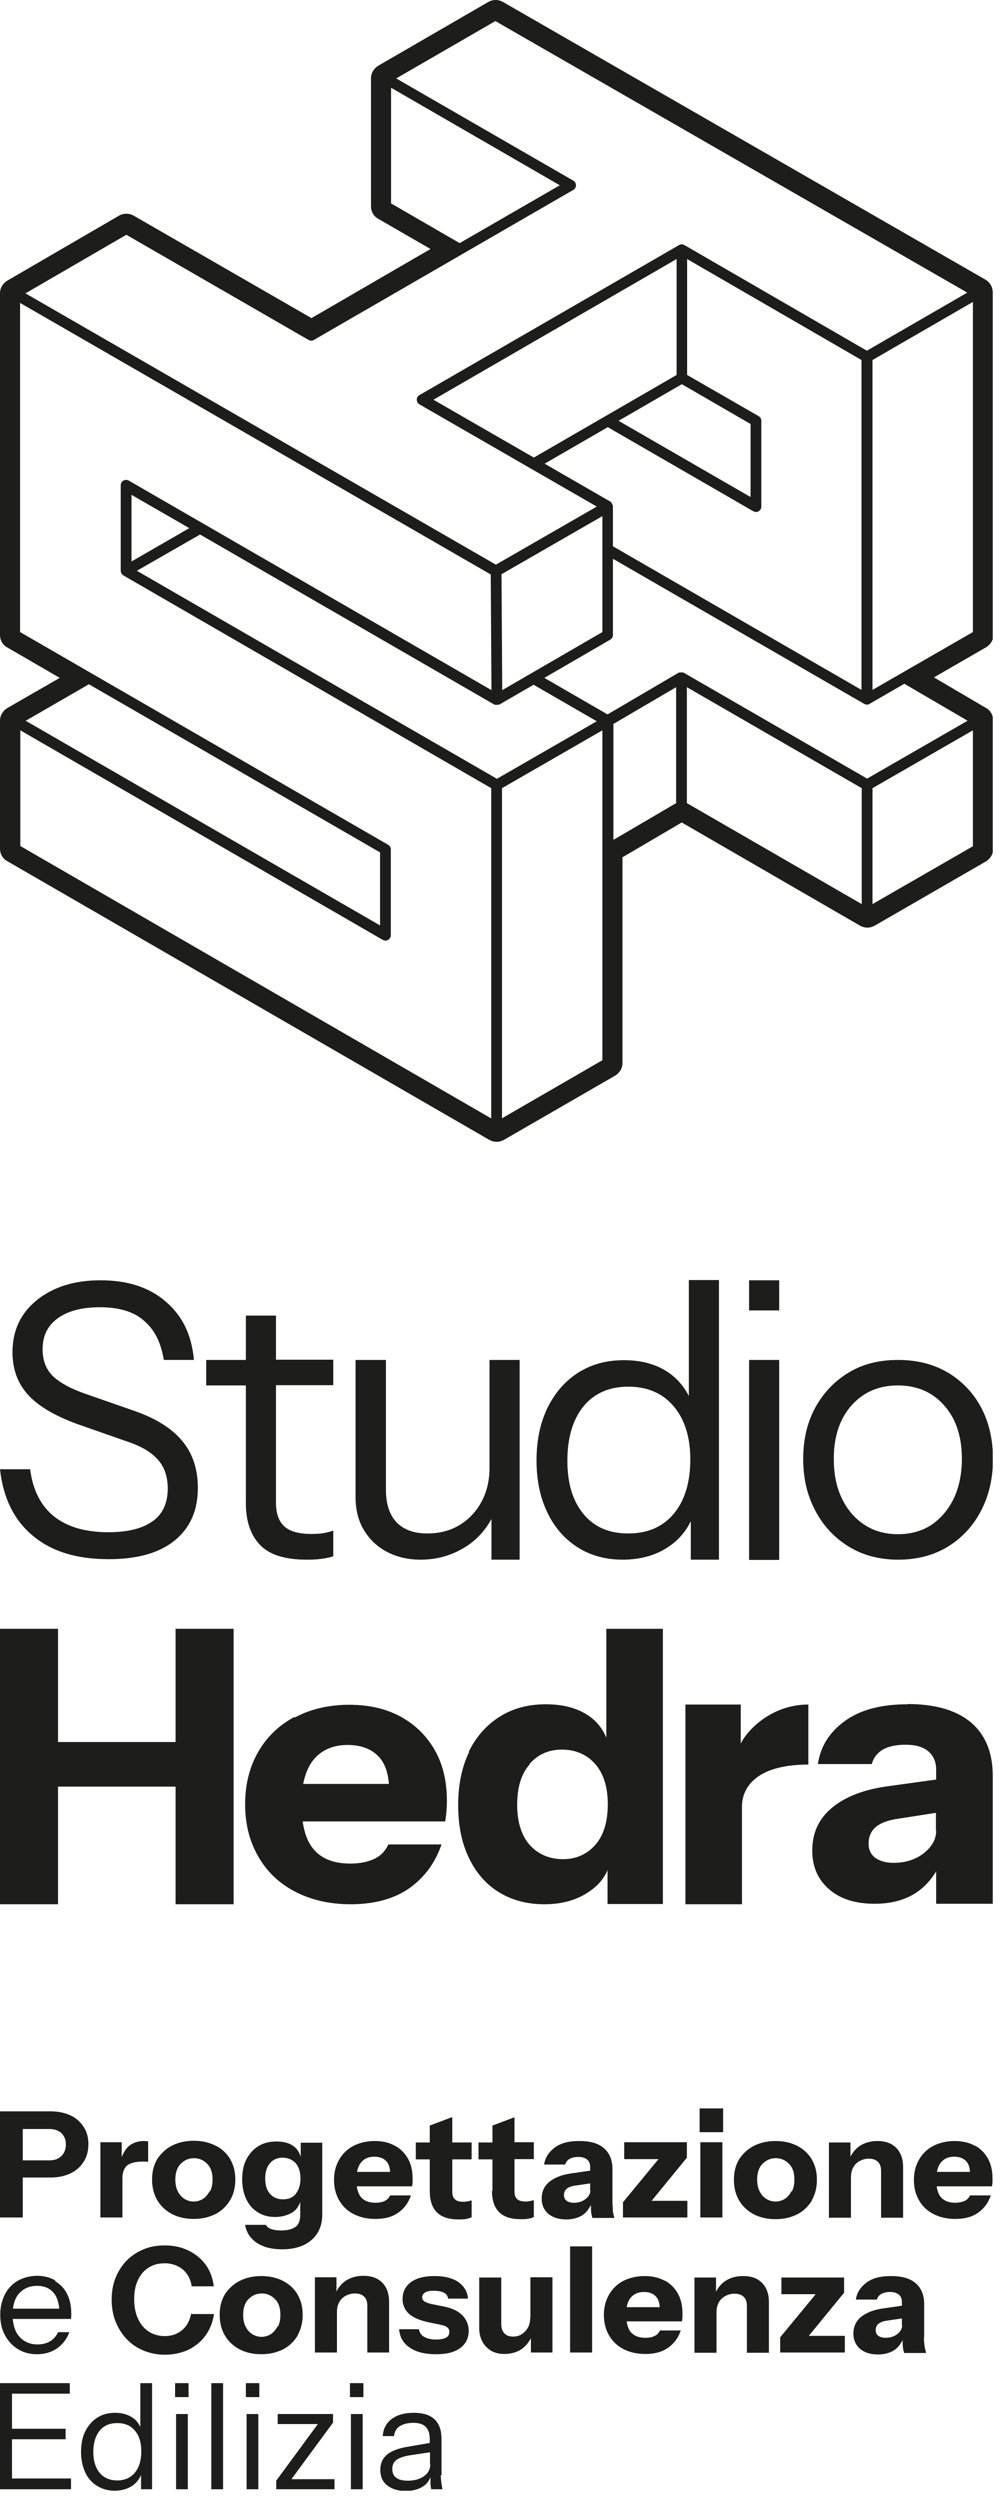 <svg width="41" height="102" viewBox="0 0 41 102" fill="none" xmlns="http://www.w3.org/2000/svg">
<g clip-path="url(#clip0_4001_10491)">
<path d="M3.61 87.49C3.61 87.22 3.55 86.99 3.42 86.79C3.29 86.59 3.12 86.43 2.89 86.32C2.66 86.21 2.38 86.15 2.06 86.15H0V90.48H0.93V88.85H2.06C2.38 88.85 2.65 88.79 2.88 88.68C3.11 88.57 3.29 88.41 3.42 88.2C3.55 88 3.61 87.76 3.61 87.49ZM2.51 87.97C2.39 88.09 2.23 88.15 2.01 88.15H0.93V86.87H2.01C2.22 86.87 2.39 86.93 2.51 87.04C2.63 87.16 2.69 87.31 2.69 87.5C2.69 87.69 2.63 87.85 2.51 87.97Z" fill="#1D1D1B"/>
<path d="M4.1 87.41V90.48H5V88.88C5 88.63 5.07 88.46 5.2 88.35C5.34 88.25 5.55 88.2 5.84 88.2C5.89 88.2 5.94 88.2 5.97 88.2C6 88.2 6.03 88.2 6.05 88.22V87.38C6.05 87.38 5.96 87.36 5.88 87.36C5.64 87.36 5.43 87.43 5.27 87.56C5.14 87.67 5.05 87.83 4.97 88.01V87.41H4.09H4.1Z" fill="#1D1D1B"/>
<path d="M8.8 87.55C8.55 87.42 8.25 87.35 7.91 87.35C7.57 87.35 7.28 87.42 7.02 87.55C6.77 87.68 6.57 87.87 6.42 88.1C6.28 88.34 6.21 88.61 6.21 88.93C6.21 89.25 6.28 89.53 6.42 89.77C6.56 90.01 6.76 90.2 7.02 90.34C7.27 90.47 7.57 90.54 7.91 90.54C8.25 90.54 8.54 90.47 8.8 90.34C9.05 90.21 9.25 90.02 9.4 89.77C9.54 89.53 9.61 89.25 9.61 88.93C9.61 88.61 9.54 88.34 9.4 88.1C9.26 87.86 9.06 87.68 8.81 87.55H8.8ZM8.56 89.41C8.49 89.54 8.4 89.65 8.29 89.72C8.18 89.79 8.05 89.83 7.91 89.83C7.77 89.83 7.64 89.79 7.53 89.72C7.42 89.65 7.32 89.54 7.26 89.41C7.19 89.28 7.16 89.11 7.16 88.93C7.16 88.66 7.23 88.44 7.38 88.29C7.53 88.14 7.71 88.06 7.92 88.06C8.13 88.06 8.31 88.14 8.46 88.29C8.61 88.44 8.68 88.65 8.68 88.93C8.68 89.12 8.65 89.28 8.58 89.41H8.56Z" fill="#1D1D1B"/>
<path d="M12.08 90.85C11.96 90.95 11.76 91.01 11.48 91.01C11.32 91.01 11.18 90.99 11.07 90.95C10.96 90.91 10.89 90.85 10.86 90.78H10.01C10.06 91.09 10.22 91.33 10.48 91.51C10.75 91.69 11.09 91.78 11.52 91.78C12.03 91.78 12.43 91.65 12.72 91.4C13.01 91.15 13.16 90.8 13.16 90.36V87.43H12.28V88.01C12.23 87.84 12.15 87.69 12 87.58C11.82 87.44 11.58 87.38 11.29 87.38C11 87.38 10.76 87.44 10.55 87.57C10.34 87.7 10.18 87.88 10.06 88.11C9.94 88.34 9.89 88.62 9.89 88.93C9.89 89.24 9.95 89.51 10.06 89.74C10.17 89.97 10.33 90.15 10.53 90.27C10.73 90.4 10.97 90.46 11.24 90.46C11.51 90.46 11.76 90.39 11.96 90.26C12.11 90.16 12.2 90.01 12.26 89.85V90.38C12.26 90.6 12.2 90.76 12.07 90.87L12.08 90.85ZM12.08 89.52C11.95 89.67 11.78 89.74 11.56 89.74C11.34 89.74 11.17 89.67 11.03 89.52C10.9 89.38 10.83 89.17 10.83 88.89C10.83 88.61 10.9 88.41 11.03 88.26C11.16 88.11 11.34 88.04 11.54 88.04C11.74 88.04 11.93 88.11 12.07 88.26C12.2 88.41 12.27 88.62 12.27 88.89C12.27 89.16 12.2 89.37 12.07 89.52H12.08Z" fill="#1D1D1B"/>
<path d="M16.85 89.07C16.85 89.02 16.85 88.96 16.85 88.89C16.85 88.58 16.79 88.31 16.66 88.08C16.53 87.85 16.35 87.67 16.12 87.55C15.89 87.42 15.61 87.36 15.3 87.36C14.99 87.36 14.68 87.43 14.43 87.56C14.18 87.69 13.99 87.88 13.85 88.12C13.71 88.36 13.64 88.64 13.64 88.95C13.64 89.26 13.71 89.54 13.85 89.78C13.99 90.02 14.18 90.21 14.44 90.34C14.69 90.47 14.99 90.54 15.33 90.54C15.71 90.54 16.02 90.46 16.27 90.28C16.51 90.11 16.68 89.88 16.78 89.58H15.93C15.88 89.69 15.8 89.77 15.7 89.81C15.6 89.86 15.47 89.88 15.33 89.88C15.07 89.88 14.87 89.8 14.74 89.65C14.65 89.54 14.6 89.39 14.57 89.21H16.83C16.83 89.21 16.84 89.11 16.85 89.06V89.07ZM14.58 88.62C14.61 88.47 14.66 88.34 14.74 88.24C14.87 88.08 15.05 88 15.29 88C15.49 88 15.66 88.06 15.77 88.18C15.87 88.28 15.92 88.43 15.93 88.62H14.58Z" fill="#1D1D1B"/>
<path d="M18.45 86.39L17.55 86.73V87.42H16.98V88.11H17.55V89.4C17.55 89.79 17.65 90.08 17.84 90.27C18.03 90.46 18.32 90.56 18.72 90.56C18.84 90.56 18.94 90.56 19.04 90.54C19.13 90.52 19.21 90.5 19.26 90.47V89.78C19.21 89.8 19.16 89.81 19.1 89.82C19.05 89.83 18.99 89.84 18.93 89.84C18.77 89.84 18.65 89.81 18.58 89.74C18.5 89.67 18.47 89.57 18.47 89.43V88.11H19.26V87.42H18.47V86.4L18.45 86.39Z" fill="#1D1D1B"/>
<path d="M20.09 89.39C20.09 89.78 20.19 90.07 20.38 90.26C20.57 90.45 20.86 90.55 21.26 90.55C21.38 90.55 21.48 90.55 21.58 90.53C21.67 90.51 21.75 90.49 21.8 90.46V89.77C21.75 89.79 21.7 89.8 21.64 89.81C21.59 89.82 21.53 89.83 21.47 89.83C21.31 89.83 21.19 89.8 21.12 89.73C21.04 89.66 21.01 89.56 21.01 89.42V88.1H21.8V87.41H21.01V86.39L20.11 86.73V87.42H19.54V88.11H20.11V89.4L20.09 89.39Z" fill="#1D1D1B"/>
<path d="M25.03 90.15C25.02 90.05 25.01 89.95 25.01 89.85V88.5C25.01 88.13 24.89 87.85 24.66 87.65C24.43 87.45 24.09 87.36 23.65 87.36C23.21 87.36 22.89 87.45 22.65 87.63C22.41 87.81 22.26 88.04 22.22 88.32H23.08C23.11 88.22 23.17 88.14 23.26 88.09C23.35 88.04 23.47 88.01 23.62 88.01C23.77 88.01 23.9 88.05 23.98 88.12C24.06 88.19 24.1 88.29 24.1 88.41V88.57L23.34 88.68C22.96 88.73 22.65 88.85 22.44 89.02C22.23 89.19 22.12 89.42 22.12 89.71C22.12 89.97 22.21 90.17 22.39 90.33C22.57 90.48 22.81 90.56 23.12 90.56C23.38 90.56 23.6 90.5 23.78 90.39C23.93 90.29 24.04 90.15 24.13 89.97C24.13 90.06 24.13 90.15 24.14 90.22C24.14 90.32 24.17 90.41 24.19 90.5H25.09C25.06 90.38 25.03 90.27 25.02 90.17L25.03 90.15ZM24.11 89.37C24.11 89.51 24.04 89.63 23.91 89.73C23.78 89.83 23.62 89.88 23.43 89.88C23.31 89.88 23.21 89.85 23.14 89.8C23.07 89.75 23.03 89.67 23.03 89.57C23.03 89.46 23.07 89.37 23.14 89.31C23.21 89.25 23.33 89.2 23.49 89.18L24.1 89.09V89.38L24.11 89.37Z" fill="#1D1D1B"/>
<path d="M28.05 88.04V87.41H25.49V88.1H26.89L25.44 89.86V90.48H28.07V89.8H26.61L28.05 88.04Z" fill="#1D1D1B"/>
<path d="M29.53 86.03H28.57V87H29.53V86.03Z" fill="#1D1D1B"/>
<path d="M29.5 87.41H28.6V90.48H29.5V87.41Z" fill="#1D1D1B"/>
<path d="M33.15 89.78C33.29 89.54 33.36 89.26 33.36 88.94C33.36 88.62 33.29 88.35 33.15 88.11C33.01 87.87 32.81 87.69 32.56 87.56C32.31 87.43 32.01 87.36 31.67 87.36C31.33 87.36 31.04 87.43 30.78 87.56C30.53 87.69 30.33 87.88 30.18 88.11C30.04 88.35 29.97 88.62 29.97 88.94C29.97 89.26 30.04 89.54 30.18 89.78C30.32 90.02 30.52 90.21 30.78 90.35C31.03 90.48 31.33 90.55 31.67 90.55C32.01 90.55 32.3 90.48 32.56 90.35C32.81 90.22 33.01 90.03 33.16 89.78H33.15ZM32.32 89.41C32.25 89.54 32.16 89.65 32.05 89.72C31.94 89.79 31.81 89.83 31.67 89.83C31.53 89.83 31.4 89.79 31.29 89.72C31.18 89.65 31.08 89.54 31.02 89.41C30.95 89.28 30.92 89.11 30.92 88.93C30.92 88.66 30.99 88.44 31.14 88.29C31.29 88.14 31.47 88.06 31.68 88.06C31.89 88.06 32.07 88.14 32.22 88.29C32.37 88.44 32.44 88.65 32.44 88.93C32.44 89.12 32.41 89.28 32.34 89.41H32.32Z" fill="#1D1D1B"/>
<path d="M35.47 88.08C35.63 88.08 35.76 88.12 35.85 88.21C35.94 88.29 35.98 88.42 35.98 88.59V90.49H36.88V88.42C36.88 88.1 36.79 87.84 36.61 87.65C36.43 87.46 36.17 87.36 35.83 87.36C35.55 87.36 35.31 87.43 35.11 87.56C34.95 87.67 34.82 87.82 34.73 88V87.42H33.85V90.49H34.75V88.84C34.75 88.69 34.78 88.56 34.84 88.44C34.9 88.33 34.99 88.24 35.1 88.18C35.21 88.12 35.34 88.08 35.48 88.08H35.47Z" fill="#1D1D1B"/>
<path d="M39.8 87.55C39.57 87.42 39.29 87.36 38.98 87.36C38.67 87.36 38.36 87.43 38.11 87.56C37.86 87.69 37.67 87.88 37.53 88.12C37.39 88.36 37.32 88.64 37.32 88.95C37.32 89.26 37.39 89.54 37.53 89.78C37.67 90.02 37.86 90.21 38.12 90.34C38.37 90.47 38.67 90.54 39.01 90.54C39.39 90.54 39.7 90.46 39.95 90.28C40.19 90.11 40.36 89.88 40.46 89.58H39.61C39.56 89.69 39.48 89.77 39.38 89.81C39.28 89.85 39.15 89.88 39.01 89.88C38.75 89.88 38.55 89.8 38.42 89.65C38.33 89.54 38.28 89.39 38.25 89.21H40.51C40.51 89.21 40.52 89.11 40.53 89.06C40.53 89.01 40.53 88.95 40.53 88.88C40.53 88.57 40.47 88.3 40.34 88.07C40.21 87.84 40.03 87.66 39.8 87.54V87.55ZM38.26 88.62C38.29 88.47 38.34 88.34 38.42 88.24C38.55 88.08 38.73 88 38.97 88C39.17 88 39.34 88.06 39.45 88.18C39.55 88.28 39.6 88.43 39.61 88.62H38.26Z" fill="#1D1D1B"/>
<path d="M2.26 93.05C2.05 92.93 1.8 92.86 1.52 92.86C1.24 92.86 0.96 92.93 0.73 93.06C0.5 93.19 0.32 93.38 0.2 93.62C0.08 93.86 0.01 94.13 0.01 94.45C0.01 94.77 0.07 95.04 0.2 95.28C0.33 95.52 0.5 95.71 0.73 95.85C0.95 95.99 1.21 96.06 1.51 96.06C1.82 96.06 2.1 95.98 2.33 95.82C2.56 95.66 2.73 95.44 2.83 95.16H2.37C2.3 95.32 2.19 95.44 2.05 95.53C1.9 95.62 1.73 95.66 1.53 95.66C1.22 95.66 0.97 95.55 0.78 95.33C0.62 95.15 0.55 94.9 0.52 94.62H2.9C2.9 94.62 2.91 94.54 2.91 94.5C2.91 94.46 2.91 94.43 2.91 94.39C2.91 94.09 2.85 93.82 2.74 93.6C2.63 93.38 2.46 93.2 2.25 93.08L2.26 93.05ZM0.53 94.2C0.56 93.96 0.63 93.75 0.77 93.59C0.96 93.38 1.2 93.27 1.51 93.27C1.82 93.27 2.04 93.37 2.2 93.57C2.33 93.72 2.39 93.94 2.42 94.2H0.53Z" fill="#1D1D1B"/>
<path d="M7.81 94.39C7.75 94.7 7.62 94.93 7.42 95.09C7.22 95.25 6.99 95.32 6.73 95.32C6.49 95.32 6.27 95.26 6.08 95.14C5.89 95.02 5.74 94.84 5.64 94.62C5.53 94.39 5.48 94.12 5.48 93.81C5.48 93.5 5.53 93.24 5.64 93.02C5.75 92.8 5.89 92.63 6.08 92.52C6.27 92.4 6.48 92.35 6.73 92.35C7.01 92.35 7.24 92.43 7.45 92.59C7.65 92.75 7.78 92.98 7.83 93.29H8.73C8.69 92.95 8.58 92.66 8.4 92.41C8.22 92.16 7.98 91.97 7.7 91.83C7.41 91.69 7.09 91.62 6.73 91.62C6.41 91.62 6.12 91.67 5.86 91.78C5.6 91.89 5.37 92.04 5.17 92.24C4.98 92.44 4.83 92.67 4.72 92.94C4.61 93.21 4.56 93.51 4.56 93.83C4.56 94.15 4.61 94.45 4.72 94.73C4.83 95 4.98 95.24 5.17 95.44C5.36 95.64 5.59 95.8 5.86 95.91C6.13 96.02 6.41 96.08 6.73 96.08C7.08 96.08 7.4 96.01 7.69 95.88C7.97 95.74 8.21 95.55 8.39 95.3C8.57 95.05 8.69 94.76 8.74 94.42H7.83L7.81 94.39Z" fill="#1D1D1B"/>
<path d="M12.15 95.29C12.29 95.05 12.36 94.77 12.36 94.45C12.36 94.13 12.29 93.86 12.15 93.62C12.01 93.38 11.81 93.2 11.56 93.07C11.31 92.94 11.01 92.87 10.67 92.87C10.33 92.87 10.04 92.94 9.78 93.07C9.53 93.2 9.33 93.39 9.18 93.62C9.04 93.86 8.97 94.13 8.97 94.45C8.97 94.77 9.04 95.05 9.18 95.29C9.32 95.53 9.52 95.72 9.78 95.86C10.03 95.99 10.33 96.06 10.67 96.06C11.01 96.06 11.3 95.99 11.56 95.86C11.81 95.73 12.01 95.54 12.16 95.29H12.15ZM11.33 94.93C11.26 95.06 11.17 95.17 11.06 95.24C10.95 95.31 10.82 95.35 10.68 95.35C10.54 95.35 10.41 95.31 10.3 95.24C10.19 95.17 10.09 95.06 10.03 94.93C9.96 94.8 9.93 94.63 9.93 94.45C9.93 94.18 10 93.96 10.15 93.81C10.3 93.66 10.48 93.58 10.69 93.58C10.9 93.58 11.08 93.66 11.23 93.81C11.38 93.96 11.45 94.17 11.45 94.45C11.45 94.64 11.42 94.8 11.35 94.93H11.33Z" fill="#1D1D1B"/>
<path d="M15.89 95.99V93.92C15.89 93.6 15.8 93.34 15.62 93.15C15.44 92.96 15.18 92.86 14.84 92.86C14.56 92.86 14.32 92.93 14.12 93.06C13.96 93.17 13.83 93.32 13.74 93.5V92.92H12.86V95.99H13.76V94.34C13.76 94.19 13.79 94.06 13.85 93.94C13.91 93.83 14 93.74 14.11 93.68C14.22 93.62 14.35 93.58 14.49 93.58C14.65 93.58 14.78 93.62 14.87 93.71C14.96 93.79 15 93.92 15 94.09V95.99H15.9H15.89Z" fill="#1D1D1B"/>
<path d="M18.21 94.13L17.66 94.02C17.51 93.99 17.4 93.95 17.34 93.91C17.28 93.87 17.24 93.81 17.24 93.74C17.24 93.66 17.28 93.59 17.36 93.54C17.44 93.49 17.56 93.47 17.72 93.47C17.9 93.47 18.03 93.5 18.13 93.55C18.23 93.6 18.28 93.68 18.3 93.79H19.11C19.09 93.5 18.95 93.28 18.71 93.11C18.47 92.95 18.15 92.87 17.74 92.87C17.33 92.87 17.01 92.95 16.78 93.12C16.55 93.29 16.44 93.52 16.44 93.81C16.44 94.05 16.53 94.25 16.7 94.41C16.87 94.56 17.14 94.68 17.51 94.76L18 94.86C18.13 94.89 18.22 94.92 18.27 94.97C18.32 95.01 18.35 95.07 18.35 95.15C18.35 95.25 18.31 95.33 18.22 95.38C18.13 95.43 18 95.46 17.81 95.46C17.6 95.46 17.44 95.42 17.32 95.35C17.2 95.28 17.13 95.18 17.11 95.04H16.3C16.32 95.36 16.47 95.61 16.73 95.79C16.99 95.97 17.35 96.06 17.8 96.06C18.25 96.06 18.56 95.98 18.79 95.81C19.02 95.64 19.14 95.41 19.14 95.11C19.14 94.87 19.06 94.67 18.9 94.49C18.74 94.32 18.51 94.2 18.2 94.13H18.21Z" fill="#1D1D1B"/>
<path d="M21.65 94.58C21.65 94.73 21.62 94.86 21.56 94.97C21.5 95.08 21.41 95.17 21.31 95.24C21.21 95.31 21.08 95.34 20.95 95.34C20.8 95.34 20.68 95.3 20.6 95.21C20.52 95.13 20.47 95 20.47 94.83V92.93H19.57V95C19.57 95.2 19.61 95.37 19.69 95.53C19.77 95.69 19.89 95.81 20.04 95.91C20.19 96 20.38 96.05 20.6 96.05C20.87 96.05 21.11 95.98 21.3 95.85C21.46 95.74 21.58 95.59 21.68 95.41V95.99H22.56V92.92H21.66V94.57L21.65 94.58Z" fill="#1D1D1B"/>
<path d="M24.18 91.66H23.28V95.99H24.18V91.66Z" fill="#1D1D1B"/>
<path d="M27.14 93.06C26.91 92.93 26.63 92.87 26.32 92.87C26.01 92.87 25.7 92.94 25.45 93.07C25.2 93.2 25.01 93.39 24.87 93.63C24.73 93.87 24.66 94.15 24.66 94.46C24.66 94.77 24.73 95.05 24.87 95.29C25.01 95.53 25.2 95.72 25.46 95.85C25.71 95.98 26.01 96.05 26.35 96.05C26.73 96.05 27.04 95.97 27.29 95.79C27.53 95.62 27.7 95.39 27.8 95.09H26.95C26.9 95.2 26.82 95.28 26.72 95.32C26.62 95.37 26.49 95.39 26.35 95.39C26.09 95.39 25.89 95.31 25.76 95.16C25.67 95.05 25.62 94.9 25.59 94.72H27.85C27.85 94.72 27.86 94.62 27.87 94.57C27.87 94.52 27.87 94.46 27.87 94.39C27.87 94.08 27.81 93.81 27.68 93.58C27.55 93.35 27.37 93.17 27.14 93.05V93.06ZM25.59 94.14C25.62 93.99 25.67 93.86 25.75 93.76C25.88 93.6 26.06 93.52 26.3 93.52C26.5 93.52 26.67 93.58 26.78 93.7C26.88 93.8 26.93 93.95 26.94 94.14H25.59Z" fill="#1D1D1B"/>
<path d="M30.34 92.87C30.06 92.87 29.82 92.94 29.62 93.07C29.46 93.18 29.33 93.33 29.24 93.51V92.93H28.36V96H29.26V94.35C29.26 94.2 29.29 94.07 29.35 93.95C29.41 93.84 29.5 93.75 29.61 93.69C29.72 93.63 29.85 93.59 29.99 93.59C30.15 93.59 30.28 93.63 30.37 93.72C30.46 93.8 30.5 93.93 30.5 94.1V96H31.4V93.93C31.4 93.61 31.31 93.35 31.13 93.16C30.95 92.97 30.69 92.87 30.35 92.87H30.34Z" fill="#1D1D1B"/>
<path d="M34.47 93.55V92.93H31.91V93.61H33.31L31.86 95.37V95.99H34.5V95.31H33.03L34.47 93.55Z" fill="#1D1D1B"/>
<path d="M37.74 95.36V94.01C37.74 93.64 37.62 93.36 37.39 93.16C37.16 92.96 36.82 92.87 36.38 92.87C35.94 92.87 35.62 92.96 35.38 93.14C35.14 93.32 34.99 93.55 34.95 93.83H35.81C35.84 93.73 35.9 93.65 35.99 93.6C36.08 93.55 36.2 93.52 36.35 93.52C36.5 93.52 36.63 93.56 36.71 93.63C36.79 93.7 36.83 93.8 36.83 93.92V94.08L36.07 94.19C35.69 94.24 35.39 94.36 35.17 94.53C34.96 94.7 34.85 94.93 34.85 95.22C34.85 95.48 34.94 95.68 35.12 95.84C35.3 95.99 35.54 96.07 35.85 96.07C36.11 96.07 36.33 96.01 36.51 95.9C36.66 95.8 36.77 95.66 36.86 95.48C36.86 95.57 36.86 95.66 36.87 95.73C36.87 95.83 36.9 95.92 36.92 96.01H37.82C37.79 95.89 37.76 95.78 37.75 95.68C37.74 95.58 37.73 95.48 37.73 95.38L37.74 95.36ZM36.84 94.88C36.84 95.02 36.77 95.14 36.64 95.24C36.51 95.34 36.35 95.39 36.16 95.39C36.04 95.39 35.94 95.36 35.87 95.31C35.8 95.26 35.76 95.18 35.76 95.08C35.76 94.97 35.8 94.88 35.87 94.82C35.95 94.76 36.06 94.71 36.22 94.69L36.83 94.6V94.89L36.84 94.88Z" fill="#1D1D1B"/>
<path d="M0.49 99.53H2.68V99.1H0.49V97.67H2.85V97.24H0V101.57H2.9V101.13H0.49V99.53Z" fill="#1D1D1B"/>
<path d="M5.74 99.04C5.66 98.89 5.57 98.75 5.43 98.66C5.23 98.52 4.99 98.45 4.7 98.45C4.41 98.45 4.17 98.52 3.97 98.65C3.76 98.78 3.6 98.97 3.48 99.21C3.36 99.45 3.31 99.73 3.31 100.05C3.31 100.37 3.37 100.64 3.48 100.88C3.59 101.12 3.75 101.3 3.96 101.43C4.17 101.56 4.41 101.63 4.68 101.63C4.95 101.63 5.2 101.56 5.4 101.43C5.56 101.32 5.68 101.17 5.76 100.99V101.57H6.21V97.24H5.73V99.04H5.74ZM5.51 100.89C5.34 101.1 5.09 101.21 4.79 101.21C4.49 101.21 4.25 101.11 4.07 100.9C3.9 100.69 3.81 100.41 3.81 100.05C3.81 99.69 3.9 99.39 4.07 99.18C4.24 98.97 4.48 98.87 4.79 98.87C5.1 98.87 5.34 98.97 5.51 99.18C5.69 99.39 5.77 99.67 5.77 100.03C5.77 100.39 5.68 100.68 5.51 100.89Z" fill="#1D1D1B"/>
<path d="M7.67 98.5H7.19V101.57H7.67V98.5Z" fill="#1D1D1B"/>
<path d="M7.7 97.24H7.15V97.81H7.7V97.24Z" fill="#1D1D1B"/>
<path d="M9.11 97.24H8.63V101.57H9.11V97.24Z" fill="#1D1D1B"/>
<path d="M10.59 97.24H10.04V97.81H10.59V97.24Z" fill="#1D1D1B"/>
<path d="M10.55 98.5H10.07V101.57H10.55V98.5Z" fill="#1D1D1B"/>
<path d="M13.6 98.85V98.5H11.34V98.91H12.98L11.28 101.22V101.57H13.66V101.16H11.9L13.6 98.85Z" fill="#1D1D1B"/>
<path d="M14.84 97.24H14.29V97.81H14.84V97.24Z" fill="#1D1D1B"/>
<path d="M14.81 98.5H14.33V101.57H14.81V98.5Z" fill="#1D1D1B"/>
<path d="M18.03 101V99.53C18.03 99.17 17.94 98.9 17.75 98.72C17.56 98.54 17.28 98.45 16.9 98.45C16.52 98.45 16.23 98.53 16 98.7C15.77 98.87 15.65 99.1 15.63 99.4H16.09C16.11 99.23 16.18 99.09 16.32 99C16.46 98.91 16.64 98.86 16.88 98.86C17.12 98.86 17.29 98.92 17.39 99.03C17.5 99.14 17.55 99.31 17.55 99.54V99.68L16.62 99.84C16.27 99.9 16 100 15.81 100.15C15.63 100.3 15.53 100.51 15.53 100.78C15.53 101.05 15.62 101.26 15.81 101.41C16 101.56 16.25 101.64 16.57 101.64C16.84 101.64 17.07 101.58 17.25 101.47C17.41 101.38 17.51 101.24 17.58 101.08C17.58 101.18 17.58 101.27 17.58 101.34C17.58 101.43 17.6 101.51 17.61 101.57H18.07C18.05 101.47 18.03 101.37 18.02 101.27C18.01 101.18 18 101.08 18 101H18.03ZM17.57 100.56C17.57 100.76 17.48 100.92 17.31 101.04C17.14 101.16 16.92 101.22 16.65 101.22C16.44 101.22 16.28 101.18 16.18 101.1C16.07 101.02 16.02 100.9 16.02 100.74C16.02 100.58 16.08 100.46 16.19 100.37C16.31 100.29 16.48 100.23 16.7 100.19L17.56 100.06V100.56H17.57Z" fill="#1D1D1B"/>
<path d="M6.23 62.07C5.82 62.37 5.22 62.52 4.42 62.52C3.48 62.52 2.74 62.3 2.2 61.87C1.67 61.44 1.34 60.8 1.23 59.95H0C0.13 61.13 0.58 62.04 1.35 62.67C2.11 63.31 3.14 63.62 4.44 63.62C5.6 63.62 6.5 63.37 7.13 62.86C7.76 62.35 8.08 61.64 8.08 60.71C8.08 59.93 7.86 59.29 7.43 58.78C7 58.27 6.35 57.87 5.49 57.57L3.51 56.88C2.9 56.67 2.46 56.43 2.17 56.16C1.88 55.88 1.74 55.51 1.74 55.05C1.74 54.51 1.94 54.09 2.36 53.79C2.77 53.49 3.35 53.34 4.08 53.34C4.86 53.34 5.46 53.52 5.87 53.88C6.29 54.24 6.56 54.72 6.69 55.49H7.92C7.82 54.42 7.43 53.68 6.77 53.11C6.1 52.53 5.22 52.24 4.11 52.24C3.39 52.24 2.76 52.36 2.22 52.61C1.68 52.86 1.26 53.2 0.96 53.63C0.66 54.07 0.51 54.58 0.51 55.18C0.51 55.9 0.74 56.49 1.19 56.96C1.64 57.43 2.34 57.82 3.28 58.15L5.14 58.8C5.73 58.99 6.16 59.24 6.43 59.54C6.71 59.84 6.85 60.24 6.85 60.74C6.85 61.32 6.65 61.77 6.24 62.07H6.23Z" fill="#1D1D1B"/>
<path d="M10.04 53.69V55.49H8.42V56.53H10.04V61.33C10.04 62.08 10.24 62.65 10.63 63.05C11.02 63.45 11.66 63.64 12.53 63.64C12.77 63.64 12.98 63.63 13.17 63.6C13.36 63.57 13.51 63.54 13.61 63.5V62.45C13.52 62.49 13.4 62.52 13.25 62.55C13.1 62.58 12.92 62.59 12.72 62.59C12.21 62.59 11.84 62.49 11.61 62.28C11.38 62.07 11.27 61.75 11.27 61.31V56.52H13.61V55.48H11.27V53.68H10.04V53.69Z" fill="#1D1D1B"/>
<path d="M14.52 55.49V61.1C14.52 61.6 14.63 62.05 14.86 62.43C15.09 62.81 15.4 63.11 15.8 63.32C16.2 63.53 16.66 63.64 17.17 63.64C17.84 63.64 18.44 63.47 18.99 63.13C19.46 62.84 19.81 62.45 20.07 61.98V63.64H21.22V55.49H19.99V59.89C19.99 60.41 19.88 60.88 19.66 61.28C19.44 61.69 19.14 62 18.76 62.23C18.38 62.46 17.94 62.57 17.45 62.57C16.91 62.57 16.49 62.42 16.2 62.12C15.91 61.82 15.76 61.38 15.76 60.78V55.49H14.53H14.52Z" fill="#1D1D1B"/>
<path d="M28.13 56.96C27.94 56.59 27.68 56.28 27.35 56.04C26.85 55.68 26.23 55.5 25.49 55.5C24.75 55.5 24.15 55.67 23.61 56.01C23.08 56.35 22.66 56.83 22.36 57.44C22.06 58.06 21.91 58.77 21.91 59.59C21.91 60.41 22.06 61.11 22.35 61.71C22.64 62.32 23.05 62.79 23.58 63.13C24.11 63.47 24.73 63.64 25.43 63.64C26.13 63.64 26.77 63.47 27.29 63.12C27.7 62.85 28 62.5 28.21 62.07V63.64H29.36V52.23H28.13V56.95V56.96ZM27.52 61.76C27.07 62.3 26.45 62.57 25.66 62.57C24.87 62.57 24.27 62.31 23.83 61.78C23.39 61.25 23.17 60.53 23.17 59.6C23.17 58.67 23.39 57.92 23.83 57.38C24.27 56.85 24.88 56.58 25.66 56.58C26.44 56.58 27.06 56.85 27.51 57.38C27.96 57.91 28.19 58.64 28.19 59.55C28.19 60.46 27.97 61.22 27.52 61.76Z" fill="#1D1D1B"/>
<path d="M31.82 52.24H30.59V53.47H31.82V52.24Z" fill="#1D1D1B"/>
<path d="M31.82 55.49H30.59V63.65H31.82V55.49Z" fill="#1D1D1B"/>
<path d="M38.71 56.01C38.13 55.66 37.45 55.49 36.67 55.49C35.89 55.49 35.22 55.66 34.65 56.01C34.07 56.36 33.62 56.84 33.29 57.44C32.96 58.05 32.8 58.74 32.8 59.53C32.8 60.32 32.96 61.01 33.29 61.63C33.61 62.25 34.07 62.74 34.65 63.1C35.23 63.46 35.91 63.64 36.68 63.64C37.45 63.64 38.14 63.46 38.72 63.1C39.3 62.74 39.75 62.25 40.07 61.63C40.39 61.01 40.55 60.31 40.55 59.53C40.55 58.75 40.39 58.04 40.07 57.44C39.75 56.83 39.29 56.36 38.72 56.01H38.71ZM38.96 61.12C38.74 61.58 38.44 61.94 38.05 62.21C37.66 62.47 37.2 62.6 36.67 62.6C36.14 62.6 35.69 62.47 35.29 62.21C34.9 61.95 34.59 61.59 34.37 61.12C34.15 60.66 34.05 60.13 34.05 59.52C34.05 58.62 34.29 57.89 34.77 57.35C35.25 56.81 35.88 56.53 36.66 56.53C37.44 56.53 38.08 56.8 38.56 57.35C39.04 57.89 39.28 58.62 39.28 59.52C39.28 60.13 39.17 60.66 38.96 61.12Z" fill="#1D1D1B"/>
<path d="M2.37 72.9H7.17V77.7H9.54V66.46H7.17V71.08H2.37V66.46H0V77.7H2.37V72.9Z" fill="#1D1D1B"/>
<path d="M12.02 70.06C11.38 70.4 10.89 70.88 10.54 71.49C10.19 72.1 10.01 72.81 10.01 73.62C10.01 74.43 10.19 75.13 10.54 75.74C10.89 76.36 11.39 76.84 12.04 77.18C12.69 77.52 13.45 77.7 14.32 77.7C15.29 77.7 16.09 77.48 16.71 77.05C17.33 76.61 17.77 76.02 18.03 75.26H15.86C15.73 75.54 15.53 75.74 15.26 75.86C14.99 75.98 14.68 76.04 14.31 76.04C13.64 76.04 13.14 75.85 12.81 75.46C12.57 75.18 12.43 74.8 12.36 74.32H18.18C18.2 74.2 18.22 74.07 18.23 73.93C18.24 73.79 18.25 73.64 18.25 73.48C18.25 72.69 18.09 72 17.76 71.42C17.43 70.84 16.97 70.38 16.37 70.05C15.77 69.72 15.07 69.56 14.26 69.56C13.45 69.56 12.68 69.73 12.04 70.08L12.02 70.06ZM15.88 72.79H12.38C12.46 72.4 12.59 72.07 12.79 71.82C13.12 71.41 13.59 71.2 14.2 71.2C14.72 71.2 15.14 71.35 15.44 71.65C15.7 71.91 15.84 72.29 15.88 72.78V72.79Z" fill="#1D1D1B"/>
<path d="M19.16 71.48C18.86 72.1 18.71 72.82 18.71 73.65C18.71 74.48 18.85 75.18 19.14 75.79C19.43 76.4 19.83 76.87 20.36 77.2C20.89 77.53 21.51 77.7 22.23 77.7C22.95 77.7 23.55 77.53 24.05 77.19C24.41 76.95 24.66 76.66 24.81 76.31V77.69H27.07V66.46H24.76V70.9C24.62 70.57 24.41 70.28 24.11 70.06C23.64 69.71 23.03 69.54 22.29 69.54C21.55 69.54 20.94 69.71 20.4 70.05C19.86 70.39 19.44 70.87 19.14 71.48H19.16ZM21.63 71.97C21.97 71.58 22.41 71.39 22.95 71.39C23.49 71.39 23.95 71.58 24.3 71.97C24.64 72.35 24.82 72.91 24.82 73.62C24.82 74.33 24.65 74.89 24.31 75.28C23.97 75.66 23.53 75.86 22.99 75.86C22.45 75.86 21.99 75.67 21.64 75.29C21.3 74.91 21.12 74.36 21.12 73.64C21.12 72.92 21.29 72.37 21.64 71.98L21.63 71.97Z" fill="#1D1D1B"/>
<path d="M27.99 69.54V77.7H30.3V73.7C30.3 73.06 30.74 72 33.01 72V69.55C31.43 69.55 30.44 70.7 30.25 71.15V69.55H27.99V69.54Z" fill="#1D1D1B"/>
<path d="M37.06 69.54C35.97 69.54 35.12 69.77 34.49 70.23C33.86 70.69 33.5 71.28 33.4 71.98H35.6C35.67 71.72 35.82 71.53 36.05 71.39C36.28 71.26 36.59 71.19 36.98 71.19C37.39 71.19 37.7 71.28 37.91 71.46C38.12 71.64 38.23 71.89 38.23 72.21V72.61L36.29 72.88C35.3 73.01 34.54 73.3 33.99 73.75C33.44 74.2 33.17 74.78 33.17 75.51C33.17 76.17 33.4 76.69 33.86 77.09C34.32 77.49 34.94 77.68 35.72 77.68C36.39 77.68 36.95 77.53 37.41 77.23C37.74 77.01 38.01 76.72 38.23 76.36V77.68H40.54V72.45C40.54 71.51 40.24 70.78 39.65 70.28C39.05 69.78 38.19 69.53 37.06 69.53V69.54ZM38.23 74.7C38.23 75.05 38.06 75.35 37.72 75.62C37.38 75.88 36.97 76.01 36.49 76.01C36.18 76.01 35.94 75.94 35.75 75.81C35.57 75.68 35.47 75.48 35.47 75.23C35.47 74.94 35.57 74.72 35.76 74.55C35.95 74.39 36.26 74.27 36.67 74.21L38.22 73.97V74.7H38.23Z" fill="#1D1D1B"/>
<path d="M40.54 25.91V11.93C40.54 11.72 40.43 11.52 40.24 11.41L20.54 0.08C20.45 0.03 20.35 0 20.24 0C20.13 0 20.03 0.03 19.94 0.08L15.45 2.68C15.27 2.79 15.15 2.98 15.15 3.19V8.42C15.15 8.63 15.26 8.83 15.45 8.93L17.58 10.16L12.72 12.98L5.46 8.8C5.37 8.75 5.27 8.72 5.16 8.72C5.05 8.72 4.95 8.75 4.86 8.8L0.3 11.45C0.12 11.56 0 11.75 0 11.96V25.91C0 26.12 0.11 26.32 0.3 26.42L2.44 27.66L0.3 28.89C0.12 29 0 29.19 0 29.4V34.63C0 34.84 0.11 35.04 0.3 35.14L19.98 46.51C20.07 46.56 20.17 46.59 20.28 46.59C20.39 46.59 20.49 46.56 20.58 46.51L25.12 43.89C25.3 43.78 25.42 43.59 25.42 43.38V34.98L27.84 33.56L35.12 37.77C35.21 37.82 35.31 37.85 35.42 37.85C35.53 37.85 35.62 37.82 35.72 37.77L40.26 35.15C40.44 35.04 40.56 34.85 40.56 34.64V29.4C40.56 29.19 40.45 28.99 40.27 28.89L38.14 27.64L40.27 26.41C40.45 26.3 40.57 26.11 40.57 25.9L40.54 25.91ZM15.97 8.31V3.58L22.86 7.56L18.77 9.92L15.97 8.3V8.31ZM5.16 9.58L12.6 13.87C12.67 13.91 12.75 13.91 12.82 13.87L23.41 7.75C23.48 7.71 23.52 7.64 23.52 7.56C23.52 7.48 23.48 7.41 23.41 7.37L16.18 3.2L20.23 0.86L39.5 11.94L35.4 14.31L27.95 10C27.88 9.96 27.8 9.96 27.73 10L17.13 16.12C17.06 16.16 17.02 16.23 17.02 16.31C17.02 16.39 17.06 16.46 17.13 16.5L24.37 20.67L20.25 23.04L1.04 11.97L5.16 9.58ZM24.99 20.53C24.99 20.53 24.97 20.51 24.96 20.5C24.95 20.5 24.94 20.48 24.93 20.47L22.24 18.92L24.82 17.43L30.76 20.86C30.76 20.86 30.83 20.89 30.87 20.89C30.91 20.89 30.95 20.89 30.98 20.86C31.05 20.82 31.09 20.75 31.09 20.67V17.17C31.09 17.09 31.05 17.02 30.98 16.98L28.06 15.3V10.57L35.18 14.69V28.15L25.03 22.29V20.67C25.03 20.62 25.01 20.57 24.97 20.53H24.99ZM27.63 15.3L21.8 18.67L17.7 16.31L27.63 10.57V15.3ZM27.85 15.68L30.65 17.3V20.28L25.26 17.17L27.84 15.68H27.85ZM24.6 21.06V25.79L20.51 28.16L20.48 23.43L24.6 21.06ZM3.63 27.92L15.52 34.78V37.76L1.05 29.41L3.63 27.92ZM20.05 45.63L0.83 34.52V29.8L15.63 38.35C15.7 38.39 15.78 38.39 15.85 38.35C15.92 38.31 15.96 38.24 15.96 38.16V34.66C15.96 34.58 15.92 34.51 15.85 34.47L0.82 25.79V12.36L20.04 23.44L20.07 28.16L5.26 19.61C5.19 19.57 5.11 19.57 5.04 19.61C4.97 19.65 4.93 19.72 4.93 19.8V23.29C4.93 23.29 4.94 23.37 4.96 23.4C4.98 23.43 5.01 23.46 5.04 23.48L20.06 32.16V45.63H20.05ZM7.73 21.55L5.37 22.91V20.19L7.73 21.55ZM20.28 31.77L5.59 23.29L8.17 21.81L20.17 28.74C20.19 28.75 20.22 28.76 20.25 28.76C20.29 28.76 20.33 28.76 20.36 28.75C20.37 28.75 20.38 28.75 20.39 28.75L21.79 27.94L24.37 29.43L20.27 31.79L20.28 31.77ZM24.6 43.26L20.5 45.63V32.16L24.6 29.8V43.26ZM27.61 32.77L25.05 34.27V29.54L27.61 28.04V32.77ZM35.19 36.89L28.05 32.77V28.04L35.19 32.16V36.89ZM39.73 34.53L35.63 36.89V32.16L39.73 29.8V34.53ZM39.51 29.41L35.41 31.77L27.94 27.46C27.89 27.43 27.84 27.43 27.79 27.44C27.78 27.44 27.77 27.44 27.75 27.44C27.74 27.44 27.72 27.44 27.71 27.45L24.81 29.15L22.23 27.66L24.92 26.1C24.99 26.06 25.03 25.99 25.03 25.91V22.8L35.29 28.72C35.32 28.74 35.36 28.75 35.4 28.75C35.44 28.75 35.48 28.75 35.51 28.72L36.93 27.9L39.5 29.4L39.51 29.41ZM39.73 25.79L35.63 28.15V14.69L39.73 12.32V25.79Z" fill="#1D1D1B"/>
</g>
<defs>
<clipPath id="clip0_4001_10491">
<rect width="40.54" height="101.63" fill="white"/>
</clipPath>
</defs>
</svg>
